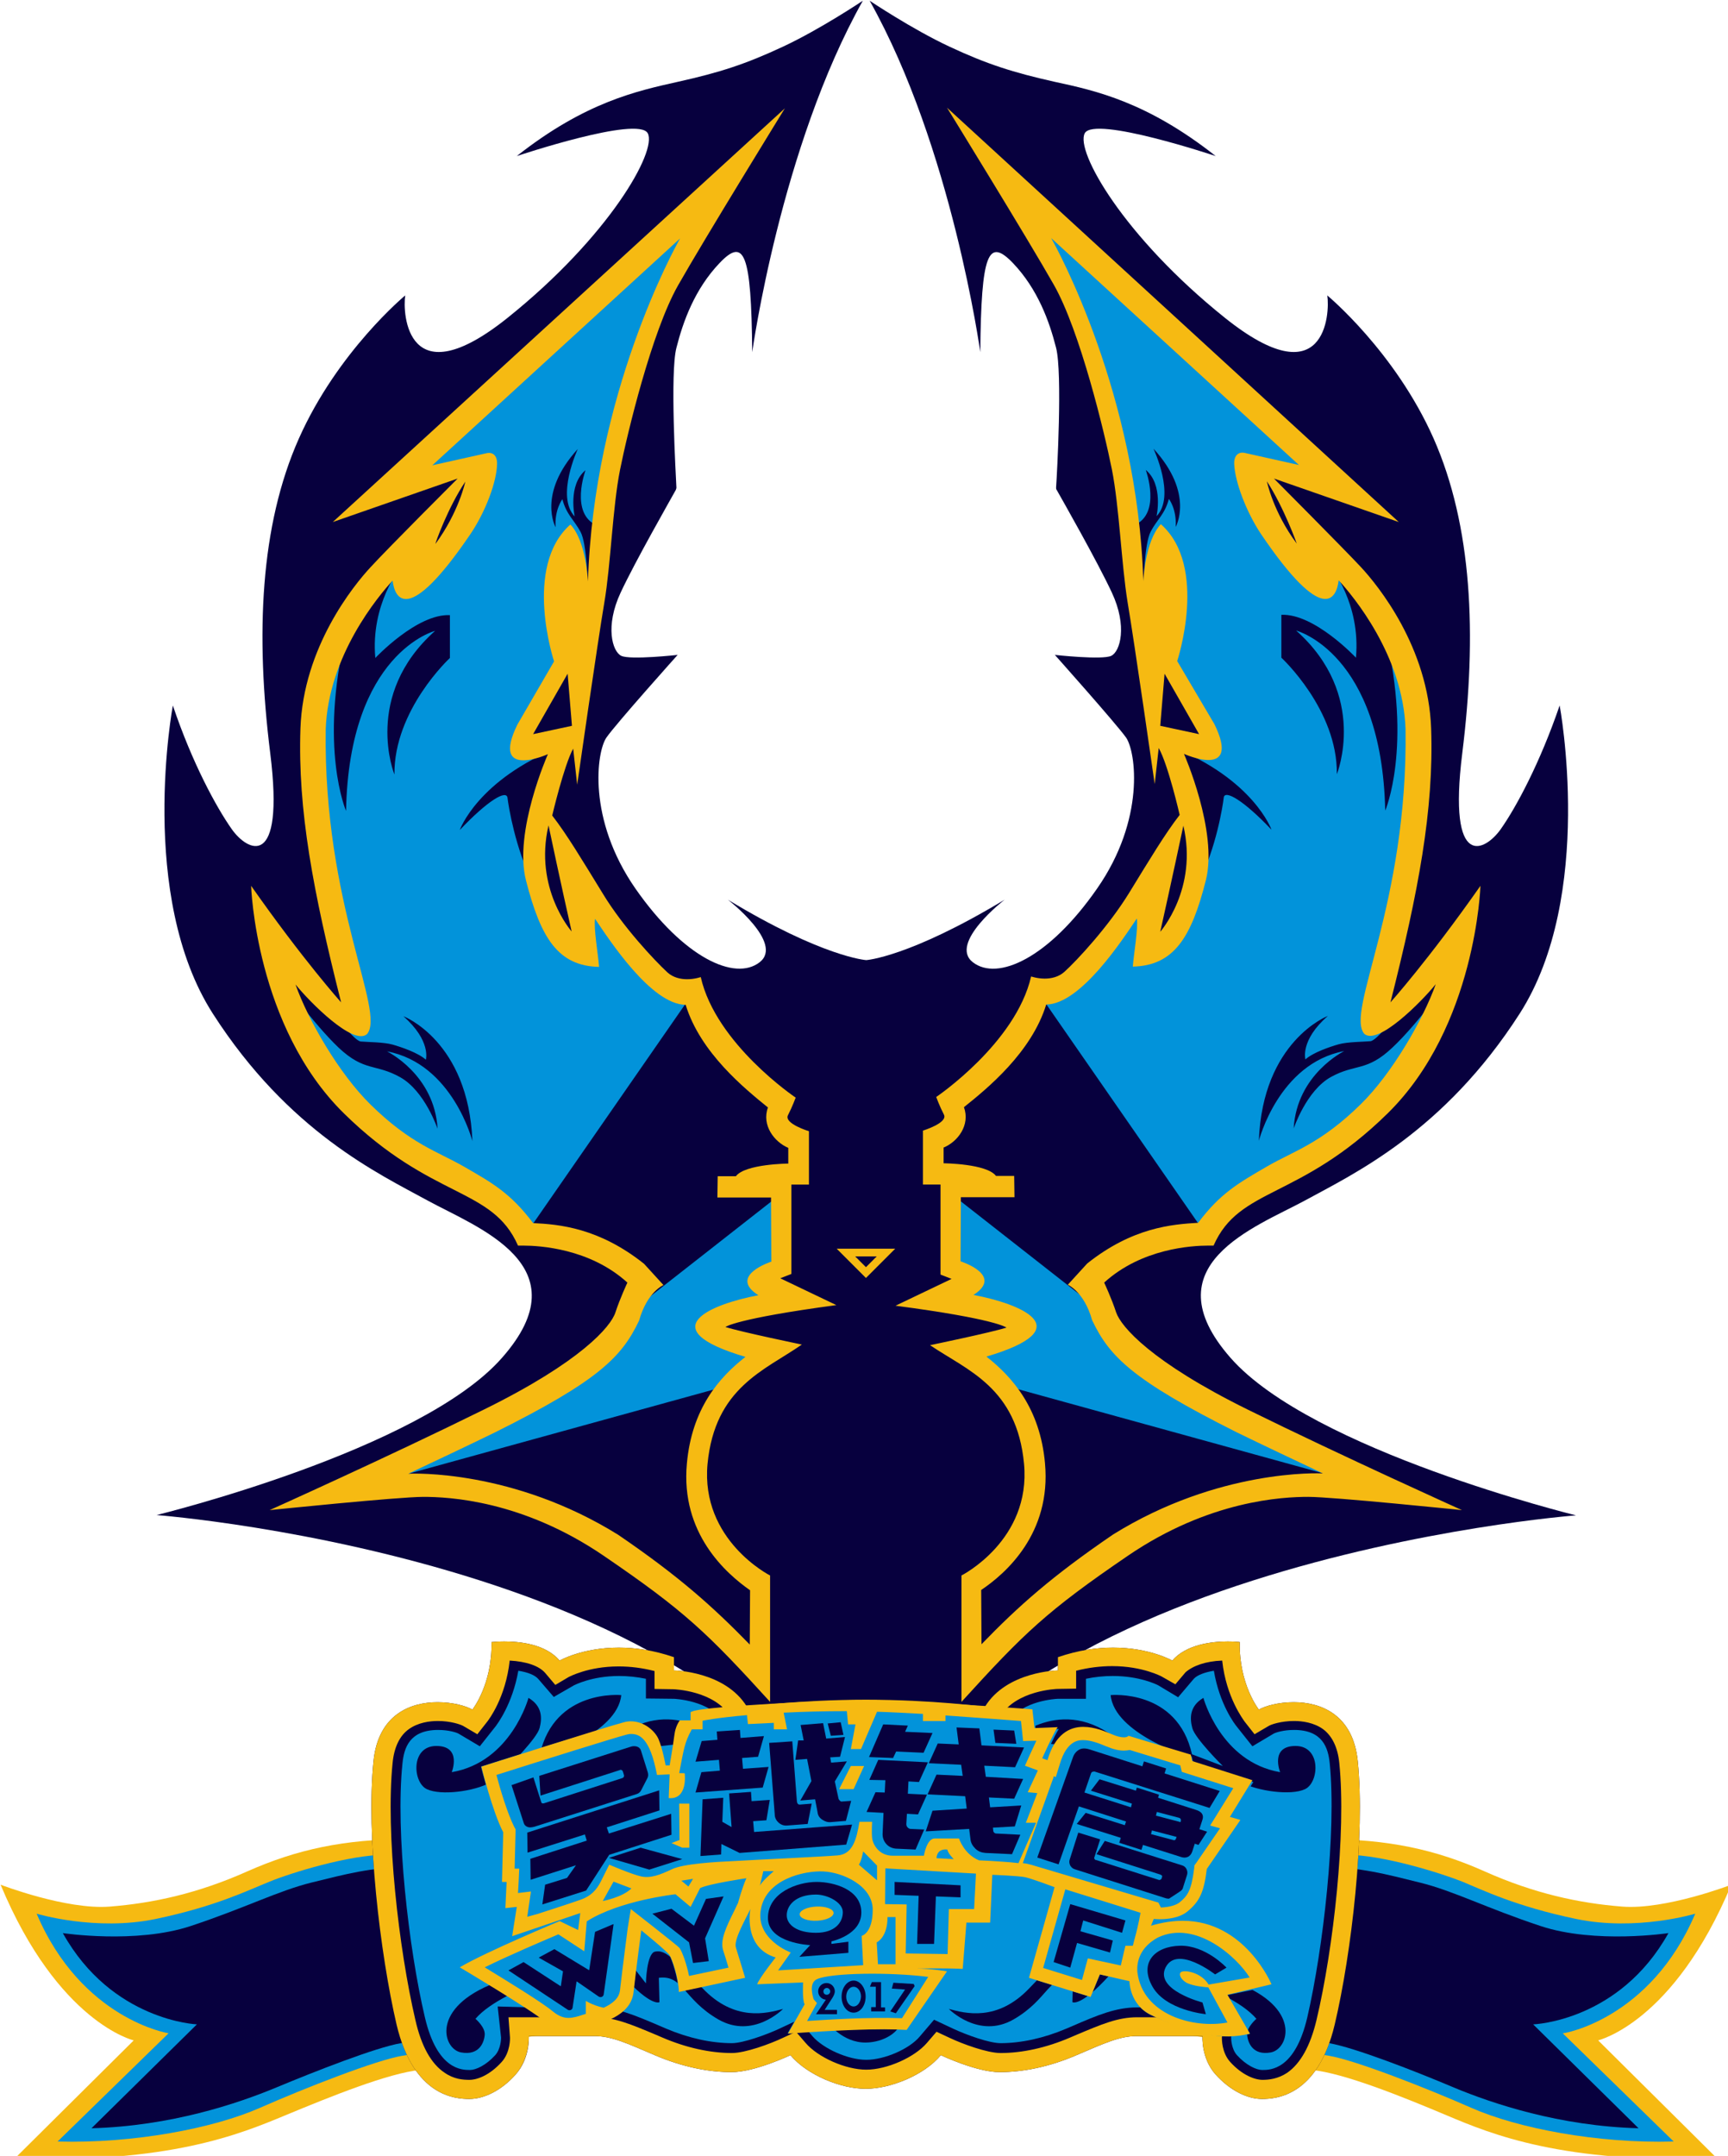 <svg height="353.15" viewBox="0 0 148.59 185.235" width="283.166" xmlns="http://www.w3.org/2000/svg"><g transform="matrix(.265 0 0 .265 -31.538 -13.229)"><path d="m518.3 490.2c-26.4-30.1 8.2-42.4 24.1-51 15.9-8.7 45.1-22.3 69.7-60.6s13-100 13-100c-6.4 18.7-14.1 33-19.1 40.1s-17.3 13.9-12.5-24.6 3.2-73.8-9.3-102.1c-12.5-28.2-34.5-46.4-34.5-46.4.9 5.8-.5 33.5-33.3 7.2s-48.5-54-45.4-59.8 42.5 7.4 42.5 7.4c-22.2-17.5-38.8-21.2-52.3-24.1-13.4-3-21.9-5.7-34.1-11.4s-25.9-14.9-25.9-14.9c26.7 47.5 35.9 114 35.9 114 .3-32.3 2.6-37.2 10.6-28.9 8 8.4 11.8 18.8 14 27.5 2.1 8.2.3 41.1 0 45.3 0 .3 0 .6.2.8 1.7 3 13.2 23.2 17.9 33.3 5.1 10.9 2.7 19.1-.2 20.5s-18.3-.3-18.3-.3 19.8 22.2 23.1 26.8c3.2 4.6 6.3 26.5-9.4 49-15.7 22.6-32.3 30.1-40.3 23.9s10.3-20.3 10.3-20.3c-31 18.7-44.9 19.6-44.9 19.6s-14-.9-44.9-19.6c0 0 18.3 14.1 10.3 20.3s-24.6-1.4-40.3-23.9c-15.7-22.6-12.6-44.4-9.4-49s23.1-26.8 23.1-26.8-15.4 1.7-18.3.3-5.3-9.6-.2-20.5c4.7-10.1 16.2-30.2 17.9-33.3.1-.3.2-.5.2-.8-.2-4.2-2.1-37.2 0-45.3 2.2-8.7 6-19.1 14-27.5s10.3-3.4 10.6 28.9c0 0 9.2-66.5 35.9-114 0 0-13.7 9.2-25.9 14.9s-20.6 8.4-34.1 11.4c-13.4 3-30.1 6.6-52.3 24.1 0 0 39.4-13.2 42.5-7.4s-12.6 33.5-45.4 59.8-34.2-1.4-33.3-7.2c0 0-21.9 18.1-34.5 46.4s-14.1 63.6-9.3 102.1-7.5 31.7-12.5 24.6-12.8-21.4-19.1-40.1c0 0-11.6 61.7 13 100s53.8 51.9 69.7 60.6 50.6 21 24.1 51c-26.4 30.1-112.1 51-112.1 51s203.1 15.5 230.2 123.2c27.1-107.6 230.4-123.1 230.4-123.1s-85.7-21-112.1-51.1z" fill="#07003e"/><path d="m312.7 220.2c-8.9-3.8-3.7-17.9-3.7-17.9-5.8 4.8-3.5 15-3.5 15-6.2-6.5 1-21.9 1-21.9-13.3 14.6-7.2 25.4-7.2 25.4-.4-5.7 2.2-9.1 2.2-9.1 1.3 5 3.8 6.7 5.9 10.6s2.3 17.3 2.3 17.3l2.7 3.2-25.6 47.8 14 1.4c-26.8 10.6-32.6 27-32.6 27 9.1-9.6 15.2-13.2 15.5-10.4.3 2.7 2.6 16.6 8.1 27.3 5.6 10.8 18 24.1 18 24.1l.2-16.8 5 3.6c15.7 23.1 29.2 24.6 29.2 24.6l-55 79.3s-17.1-17.6-27.7-22-19.1-12.1-33-26.8c-13.8-14.7-19.8-37.1-19.8-37.1 1.9 2.9 11.8 16.8 20.2 24.8 8.4 7.9 12 5.1 20 9.6s12.1 16.7 12.1 16.7c-1-17.6-16.4-25.1-16.4-25.1 21.3 4 27.7 29.1 27.7 29.1-1.3-32.5-22.4-40.5-22.4-40.5 9.1 8 7.3 14.1 7.3 14.1-2.6-2.3-8-4.1-10.8-4.9s-8.1-.8-10.3-1-8.4-8.7-8.4-8.7l7.7 1.9s-1.4-7.2-12.6-48.9c-11.3-41.7 8.5-76.7 8.5-76.7-8.9 37.1 0 57.6 0 57.6 1-51.3 28.9-58.4 28.9-58.4-23.6 21-13.2 46.6-13.2 46.6-.2-21 18-37.8 18-37.8v-13.9c-10.7-.5-24.2 13.9-24.2 13.9-1.6-17.5 8.2-29.4 8.2-29.4 4.6 23.9 27.3-33 27.3-33l-28.7 5.3 101.1-92.4c-17.6 25-36 106.5-36 106.5zm59.9 216.7-49.4 38.7s-4.8 23-76.1 51.3l-13 5.7 124.8-34.4 8.7-10.9s-28-4.1-16.2-9.1 22.3-7.5 22.3-7.5-8.4-5.7-1.8-9.8zm78.5-323.3 101.1 92.4-28.7-5.3s22.8 56.9 27.3 33c0 0 9.8 11.8 8.2 29.4 0 0-13.5-14.4-24.2-13.9v13.9s18.3 16.9 18 37.8c0 0 10.4-25.6-13.2-46.6 0 0 27.8 7.2 28.9 58.4 0 0 8.9-20.5 0-57.6 0 0 19.8 35 8.5 76.7s-12.6 48.9-12.6 48.9l7.7-1.9s-6.2 8.5-8.4 8.7-7.4.2-10.3 1c-2.8.8-8.2 2.6-10.8 4.9 0 0-1.8-6.2 7.3-14.1 0 0-21.2 8.1-22.4 40.5 0 0 6.4-25.1 27.7-29.1 0 0-15.4 7.5-16.4 25.1 0 0 4.1-12.3 12.1-16.7s11.6-1.6 20-9.6c8.4-7.9 18.3-21.9 20.2-24.8 0 0-6 22.4-19.8 37.1s-22.4 22.4-33 26.8-27.7 22-27.7 22l-55-79.3s13.5-1.5 29.2-24.6l5-3.6.2 16.8s12.4-13.3 18-24.1 7.8-24.6 8.1-27.3 6.5.9 15.5 10.4c0 0-5.8-16.4-32.6-27l14-1.4-25.6-47.8 2.7-3.2s.2-13.3 2.3-17.3 4.6-5.6 5.9-10.6c0 0 2.6 3.3 2.2 9.1 0 0 6.2-10.8-7.2-25.4 0 0 7.3 15.4 1 21.9 0 0 2.3-10.2-3.5-15 0 0 5.2 14.1-3.7 17.9.2.1-18.2-81.4-36-106.5zm-23 347.2c6.6 4.1-1.8 9.8-1.8 9.8s10.5 2.5 22.3 7.5-16.2 9.1-16.2 9.1l8.7 10.9 124.8 34.4-13-5.7c-71.3-28.2-76.1-51.3-76.1-51.3l-49.4-38.7z" fill="#0293da"/><path d="m379.2 485.9s-19.8-4.1-24.8-5.7c0 0 3.2-2.7 36-7.1l-18.2-8.7 3.6-1.4v-29h5.7v-17.3s-8.2-2.5-6.8-5.2 2.5-5.7 2.5-5.7-25.9-17.4-30.8-39.1c0 0-2 .7-4.4.7-2.1 0-4.5-.5-6.4-2.2-4.1-3.8-14.4-14.7-21-25.6-6.7-10.9-11.6-19.1-16.4-25.3 0 0 3.8-16.2 6.8-21.7l1.3 11.7s6.7-46.7 8.8-59 2.7-31.1 5.1-43.1 10.3-44.8 18.8-59.8 34.7-57.5 34.7-57.5l-146.7 134.2 40.5-14.1s-22.8 22.8-28.2 28.7c-5.5 5.9-21.9 26-22.8 52.4s4.1 52.8 13.2 88.8c0 0-12.3-13.7-29.2-37.8 0 0 1.4 45.6 30.1 73.8s48.1 23.8 56.5 42.9h1.7c5.2 0 21.6.9 33.8 12 0 0-2.4 5.1-3.9 9.7s-11.2 16-42.7 31.5c-31.4 15.5-69.5 32.6-69.5 32.6s41.7-4.3 49.9-4.3 32.1 1.1 58.5 19.1 33.7 25.1 54 47.4v-41s-22.6-11.4-20.3-36.2c2.4-24.8 18.5-30.3 30.6-38.7zm-74.7-134s-12.3-13.9-7.5-34.4c0 .1 4.3 20.3 7.5 34.4zm-12.5-64 11.2-19.6 1.4 16.9zm-22-81.9s-2.1 9.9-9.7 20.2c-.1-.1 4-11.7 9.7-20.2zm92.4 359.6-.1 17.6c-12-12.3-22.9-22.1-42.7-35.6-34.1-21.2-66.7-19.9-68.1-19.8 8.7-4.1 19.5-9.2 28.1-13.4 33.7-16.8 41.2-24.5 46.8-36.3 2.6-9.3 7.9-11.5 7.9-11.5l-6.3-6.9c-14.7-11.7-27.6-12.8-36-13.2-7.3-9.7-13.2-13-22.4-18.3-8.7-5-17.3-7.3-30.4-20.2-10.1-9.9-20.2-27.3-24.3-38.9 4.7 5.8 18.8 20 23.2 16.1 6.2-7.3-14.2-41.9-13.4-98.8.8-23.9 17.1-43.3 21.7-48.3.7 5.7 4.8 15 25.2-15 4.9-7.2 8.6-17 8.7-22.8.1-2.8-1.4-4-3.5-3.5l-17.5 3.9 80.4-73.6c-1.9 3.3-28.1 50.9-29.9 111.3 0 0-.5-13-5.7-18.5-15.5 13.7-5.3 44.4-5.3 44.4l-11.9 20.5c-8.9 18.1 9.9 9.6 9.9 9.6s-11.2 25.2-7.1 41c4.8 18.7 10.4 27.7 23.7 28-.3-4.1-1.8-12.6-1.3-15.6 4.6 6.8 18.2 27.8 29.4 27.9 4.8 15.6 19.2 27.2 26.7 33.3-2.1 5.8 2.1 11.2 6.6 13.1v5.1s-14 .1-17 4.1c-1.8 0-5.9 0-5.9 0l-.1 6.9h17.4l.1 20.8s-14.2 4.6-4.2 10.9c-14.9 2.8-35.3 10.8-4.2 20-8.6 6.7-17.4 16.8-19 34.6-2.1 22.7 12.8 35.7 20.5 41.1z" fill="#f6ba12"/><path d="m451.3 524.6c2.3 24.8-20.3 36.2-20.3 36.2v41c20.3-22.3 27.6-29.4 54-47.4s50.3-19.1 58.5-19.1 49.9 4.3 49.9 4.3-38-17.1-69.5-32.6c-31.4-15.5-41.1-26.9-42.7-31.5-1.5-4.6-3.9-9.7-3.9-9.7 12.2-11.1 28.5-12 33.8-12h1.7c8.4-19.1 27.8-14.7 56.5-42.9s30.1-73.8 30.1-73.8c-16.9 24.1-29.2 37.8-29.2 37.8 9.1-36 14.1-62.4 13.2-88.8s-17.3-46.5-22.8-52.4-28.2-28.7-28.2-28.7l40.5 14.1-146.6-134.4s26.2 42.5 34.7 57.5 16.4 47.8 18.8 59.8 3.1 30.8 5.1 43.1c2.1 12.3 8.8 59 8.8 59l1.3-11.7c3.1 5.5 6.8 21.7 6.8 21.7-4.8 6.2-9.7 14.4-16.4 25.3s-16.9 21.9-21 25.6c-1.9 1.7-4.3 2.2-6.4 2.2-2.4 0-4.4-.7-4.4-.7-5 21.7-30.8 39.1-30.8 39.1s1.1 3 2.5 5.7-6.8 5.2-6.8 5.2v17.5h5.7v29.2l3.6 1.4-18.2 8.7c32.8 4.3 36 7.1 36 7.1-5 1.6-24.8 5.7-24.8 5.7 12.1 8.2 28.2 13.7 30.5 38.5zm51.7-207c4.8 20.5-7.5 34.4-7.5 34.4 3.2-14.2 7.5-34.4 7.5-34.4zm-7.5-32.4 1.4-16.9 11.2 19.6zm44.3-59.1c-7.7-10.3-9.7-20.2-9.7-20.2 5.6 8.6 9.7 20.2 9.7 20.2zm-81.7 298.3c-1.6-17.8-10.5-27.9-19-34.6 31.1-9.2 10.7-17.2-4.2-20 10-6.4-4.2-10.9-4.2-10.9l.1-20.8h17.4l-.1-6.9s-4.1 0-5.9 0c-3-4-17-4.1-17-4.1v-5.1c4.6-1.9 8.7-7.3 6.6-13.1 7.5-6 21.9-17.7 26.7-33.3 11.2-.1 24.8-21.1 29.4-27.9.5 3-1 11.5-1.3 15.6 13.3-.3 19-9.4 23.7-28 4-15.8-7.1-41-7.1-41s18.7 8.5 9.9-9.6l-12.1-20.5s10.2-30.7-5.3-44.4c-5.2 5.5-5.7 18.5-5.7 18.5-1.8-60.4-28-108-29.9-111.3l80.4 73.6-17.5-3.9c-2.1-.5-3.6.8-3.5 3.5.2 5.8 3.9 15.6 8.7 22.8 20.4 30.1 24.5 20.8 25.2 15 4.6 5 20.9 24.4 21.7 48.3.8 56.9-19.6 91.5-13.4 98.8 4.4 3.9 18.5-10.3 23.2-16.1-4.1 11.5-14.2 29-24.3 38.9-13.1 12.9-21.8 15.2-30.4 20.2-9.3 5.4-15.2 8.7-22.4 18.3-8.5.5-21.3 1.5-36 13.2l-6.3 6.9s5.3 2.2 7.9 11.5c5.6 11.8 13.1 19.4 46.8 36.3 8.6 4.2 19.4 9.3 28.1 13.4-1.3-.1-34-1.4-68.1 19.8-19.8 13.5-30.7 23.2-42.7 35.6l-.1-17.6c7.9-5.3 22.8-18.3 20.7-41.1z" fill="#f6ba12"/><path d="m403.5 457.3-3.5 3.5-3.5-3.5zm6-2.5h-19l9.5 9.5z" fill="#f6ba12"/><path d="m680.8 661.1s-21.3 8.2-35.4 7.1-28.7-4.3-44.6-11.4-31.4-10.5-52.4-10.5-148.4 0-148.4 0-127.4 0-148.4 0-36.4 3.4-52.4 10.5c-15.9 7.1-30.5 10.3-44.6 11.4s-35.4-7.1-35.4-7.1c18.7 44.8 43.2 50.5 43.2 50.5l-38.6 38.3c50.2 1.7 73.1-7.9 87.8-14s33.5-13.7 43.7-14.7c2.1-.2 9.1-6.5 19.1-8.2 39.7-6.7 125.6-16.8 125.6-16.8s90.9 11 128.9 17.4c8.2 1.4 14 7.4 15.8 7.6 10.3 1 29 8.5 43.7 14.7s37.6 15.7 87.8 14l-38.6-38.3c.1-.1 24.5-5.7 43.2-50.5z" fill="#f6ba12"/><path d="m669.1 670.5s-19.1 5.8-38.7 1.7-30.1-9.3-36.9-12.1c-6.8-2.7-25.7-8.7-37.6-8.7s-155.9 0-155.9 0-144 0-155.9 0c-11.8 0-30.8 5.9-37.6 8.7-6.8 2.7-17.3 8-36.9 12.1s-38.7-1.7-38.7-1.7c14.6 34.3 42.8 38.8 42.8 38.8l-36 35.1c24.8.7 50.6-4.3 65.6-10.9s37.8-15.5 46.2-16.9 150.4-24.9 150.4-24.9 142 23.6 150.4 24.9c8.4 1.4 31.2 10.3 46.2 16.9s40.8 11.6 65.6 10.9l-36-35.1c.2.1 28.4-4.5 43-38.8z" fill="#0293da"/><path d="m660.4 676.8s-23.7 3.6-41.5-2.3-28.2-11.4-39.2-14.1c-10.9-2.7-19.4-5-31-5s-148.8 0-148.8 0-137.2 0-148.8 0-20 2.3-31 5c-10.9 2.7-21.4 8.2-39.2 14.1s-41.5 2.3-41.5 2.3c15.9 28.5 43.5 29.6 43.5 29.6l-34.2 33.7c25.7-.7 47.4-8 59.9-13.2s32.3-13 40.5-14.4 150.6-23.5 150.6-23.5 142.4 22.1 150.6 23.5 28 9.1 40.5 14.4c12.5 5.2 34.2 12.5 59.9 13.2l-34.2-33.7c.4 0 28-1.1 43.9-29.6z" fill="#07003e"/><path d="m517.4 582.2c-5 0-13.4.9-18 6.2 0 0-7.3-4.2-19.2-4.2-5.2 0-11.2.8-17.9 3.1v4.3s-16.6.2-23.7 11.8c0 0-16.8-2.3-38.6-2.3s-38.6 2.3-38.6 2.3c-7.1-11.6-23.7-11.8-23.7-11.8v-4.3c-6.7-2.3-12.7-3.1-17.9-3.1-11.9 0-19.2 4.2-19.2 4.2-4.6-5.4-13-6.2-18-6.2-2.4 0-4.1.2-4.1.2.3 13.7-6.2 21.9-6.2 21.9-2.1-1.2-6.4-2.4-11.3-2.4-8.8 0-19.3 4-20.8 19.2-2.4 23.6 2.1 62.2 7.5 85.4 5.5 23.2 19 24.1 23.6 24.1s10.3-2.6 15-7.9c4.8-5.3 4.3-12.5 4.3-12.5h21.4c5.5 0 10.6 2.4 19.5 6.2s17.4 5.5 24.9 5.5 19.1-5.5 19.1-5.5c5.5 6.5 16.4 10.9 24.4 10.9s19-4.4 24.4-10.9c0 0 11.6 5.5 19.1 5.5s16.1-1.7 24.9-5.5c8.9-3.8 14-6.2 19.5-6.2h21.4s-.5 7.2 4.3 12.5 10.4 7.9 15 7.9 18.1-.9 23.6-24.1 9.9-61.8 7.5-85.4c-1.5-15.2-12-19.2-20.8-19.2-4.9 0-9.2 1.2-11.3 2.4 0 0-6.5-8.2-6.2-21.9.2 0-1.4-.2-3.9-.2z" fill="#07003e"/><path d="m512.9 591.7c1.8 10.8 6.8 17.4 7.5 18.2l5 6.3 6.9-4.1c.7-.4 3.3-1.2 6.6-1.2 9.3 0 11.1 5.8 11.6 10.9 2.2 22.1-2.1 60-7.3 82.4-4 17-12 17-14.6 17-1.9 0-5.2-1.5-8.2-4.8-1.8-2-1.9-5.2-1.9-5.7l1-9.8h-10.3-21.2c-6.9 0-12.8 2.5-20.9 6l-2.1.9c-7.3 3.1-14.7 4.7-21.3 4.7-3.7 0-11.1-2.7-15.2-4.6l-6.4-3-4.6 5.4c-3.4 4.1-11.5 7.6-17.4 7.6s-13.9-3.6-17.4-7.6l-4.6-5.4-6.4 3c-3.9 1.8-11.5 4.6-15.2 4.6-6.6 0-14-1.6-21.3-4.7l-2.1-.9c-8.2-3.5-14-6-20.9-6h-21.4l-10.3-.3 1.1 10.1c0 .5-.1 3.7-1.9 5.7-3 3.3-6.3 4.8-8.2 4.8-2.6 0-10.6 0-14.6-17-5.3-22.4-9.6-60.2-7.3-82.4.5-5.1 2.3-10.9 11.6-10.9 3.3 0 5.9.8 6.6 1.2l6.9 4.1 5-6.3c.7-.9 5.6-7.4 7.5-18.2 3.1.5 5.4 1.4 6.5 2.7l5 5.8 6.6-3.8c.1 0 5.6-3 14.6-3 2.8 0 5.7.3 8.7.9v6.4l9.1.1c.1 0 11.7.5 15.9 7.4l3.1 5.2 6-.8c.2 0 16.5-2.2 37.3-2.2s37.2 2.2 37.3 2.2l6 .8 3.1-5.2c4.1-6.8 15.4-7.4 15.9-7.4h9.1v-6.5c2.9-.6 5.8-.9 8.7-.9 8.6 0 14.1 2.7 14.7 3l6.5 3.9 5.1-6c1.1-1.2 3.5-2.1 6.5-2.6z" fill="#0293da"/><path d="m515.6 588.4c1.3 12.1 7 19.3 7.2 19.7l3.3 4.2 4.6-2.7c.8-.5 4.1-1.6 8.2-1.6 2.7 0 6.5.5 9.5 2.7 2.9 2.2 4.7 5.9 5.2 10.9 2.3 22.7-1.9 60.3-7.4 83.4-2 8.4-5.2 14.1-9.5 17.1-3 2-6 2.3-8 2.3-2.5 0-6.6-1.5-10.5-5.8-2.8-3.1-2.7-7.5-2.7-7.9l.6-6.6h-6.8-21.3c-6.3 0-11.6 2.3-19.7 5.7l-2.1.9c-7.7 3.3-15.5 5-22.5 5-4.4 0-12.5-3-16.5-4.9l-4.3-2-3.1 3.6c-4 4.7-13 8.7-19.7 8.7s-15.7-4-19.7-8.7l-3.1-3.6-4.3 2c-4 1.9-12.1 4.9-16.5 4.9-7 0-14.8-1.7-22.5-5l-2.1-.9c-8.1-3.4-13.5-5.7-19.7-5.7h-21.4-6.8l.5 6.6s.2 4.7-2.7 7.9c-3.9 4.3-7.9 5.8-10.5 5.8-2 0-5-.2-8-2.3-4.4-2.9-7.6-8.7-9.5-17.1-5.4-23.1-9.7-60.6-7.4-83.4.5-5.1 2.3-8.8 5.2-10.9 3-2.2 6.8-2.7 9.5-2.7 4.1 0 7.3 1.1 8.2 1.6l4.6 2.7 3.3-4.2c.3-.4 5.9-7.6 7.2-19.7 5.4.3 9.5 1.7 11.5 4l3.3 3.9 4.4-2.6c.1 0 6.2-3.4 16.1-3.4 3.9 0 7.8.5 11.7 1.5v5.8l6.1.1c.1 0 13.4.4 18.5 8.9l2.1 3.4 4-.5c.2 0 16.7-2.2 37.7-2.2s37.6 2.2 37.7 2.2l4 .5 2.1-3.5c5.2-8.5 18.4-8.9 18.5-8.9l6.1-.1v-5.8c3.9-1 7.9-1.5 11.7-1.5 9.9 0 16.1 3.4 16.1 3.4l4.4 2.5 3.3-3.9c2.4-2.1 6.5-3.6 11.9-3.8zm1.8-6.2c-5 0-13.4.9-18 6.2 0 0-7.3-4.2-19.2-4.2-5.2 0-11.2.8-17.9 3.1v4.3s-16.6.2-23.7 11.8c0 0-16.8-2.3-38.6-2.3s-38.6 2.3-38.6 2.3c-7.1-11.6-23.7-11.8-23.7-11.8v-4.3c-6.7-2.3-12.7-3.1-17.9-3.1-11.9 0-19.2 4.2-19.2 4.2-4.6-5.4-13-6.2-18-6.2-2.4 0-4.1.2-4.1.2.3 13.7-6.2 21.9-6.2 21.9-2.1-1.2-6.4-2.4-11.3-2.4-8.8 0-19.3 4-20.8 19.2-2.4 23.6 2.1 62.2 7.5 85.4 5.5 23.2 19 24.1 23.6 24.1s10.3-2.6 15-7.9 4.3-12.5 4.3-12.5h21.4c5.5 0 10.6 2.4 19.5 6.2s17.4 5.5 24.9 5.5 19.1-5.5 19.1-5.5c5.5 6.5 16.4 10.9 24.4 10.9s19-4.4 24.4-10.9c0 0 11.6 5.5 19.1 5.5s16.1-1.7 24.9-5.5c8.9-3.8 14-6.2 19.5-6.2h21.4s-.5 7.2 4.3 12.5 10.4 7.9 15 7.9 18.1-.9 23.6-24.1 9.9-61.8 7.5-85.4c-1.5-15.2-12-19.2-20.8-19.2-4.9 0-9.2 1.2-11.3 2.4 0 0-6.5-8.2-6.2-21.9.2 0-1.4-.2-3.9-.2z" fill="#f6ba12"/><path d="m400 712.3c6-.1 10.7-3.5 11.2-6.4h-23.5s4.7 6.5 12.3 6.4z" fill="#07003e"/><path d="m290.5 600.5s-5.6 20.8-24.9 24.1c0 0 3.4-8.5-5-8.5s-7.7 11.8-3.1 14 15.5.7 20.5-2.1c0 0 7.8-3.4 16.9-5.9s46.2-7.5 58.1-7.5c0 0-16.4-15.9-35.1-.2l-22.6 5.2s24.1-7.5 25.3-20c0 0-21.6-2.1-26.4 19.2l-10 3.8s9-8.9 9.9-12.3.8-7.2-3.6-9.8z" fill="#07003e"/><path d="m273.3 704.6s3.2 2.7 3 5.2-1.8 6.8-7.7 5.7-10-14.6 11.2-22.6 39.2-12.1 39.2-12.1l9.6 12.3s.2-9.8 3-10.3c2.7-.5 4.8.7 15.3 11.8s21 8.2 26.2 6.8c0 0-9.7 9.9-21 3.4s-11.4-14.5-19.3-13.5l.2 7.9s-2.6 1.7-12-8.7l-5-5.1c-.2.2-33.4 8.3-42.7 19.2z" fill="#07003e"/><path d="m509.5 600.5s5.6 20.8 24.9 24.1c0 0-3.4-8.5 5-8.5s7.7 11.8 3.1 14-15.5.6-20.5-2.1c0 0-7.8-3.4-16.9-5.9s-46.2-7.5-58.1-7.5c0 0 16.4-15.9 35.1-.2l22.6 5.2s-24.1-7.5-25.3-20c0 0 21.6-2.1 26.4 19.2l10 3.8s-9-8.9-9.9-12.3-.8-7.2 3.6-9.8z" fill="#07003e"/><path d="m526.7 704.6s-3.2 2.7-3 5.2 1.8 6.8 7.7 5.7 10-14.6-11.2-22.6-39.2-12.1-39.2-12.1l-9.6 12.3s-.2-9.8-3-10.3c-2.7-.5-4.8.7-15.3 11.8s-21 8.2-26.2 6.8c0 0 9.7 9.9 21 3.4s11.4-14.5 19.3-13.5l-.2 7.9s2.6 1.7 12-8.7l5-5.1c.2.2 33.4 8.3 42.7 19.2z" fill="#07003e"/><path d="m275.1 622.8s3.6 14.6 7.1 21.3l-.4 16.1h1.5l-.4 8.5 3.7-.4-1.5 9.5 22.1-7.5-.7 5.5-6-2.9s-24.2 10.1-32.4 15c0 0 22.8 13.1 28 17.4 4.4 3.4 9.5 2.4 13.5 1s14-2.4 14.9-10.5 2.5-20 2.5-20 8.5 6.9 9.2 8.1 2.9 7.3 3 11.9l21.5-4.6s-2.2-7.3-3-9.8 3.1-9.1 4.7-12.5c0 0-2.5 12.5 8.2 15.7 0 0-5.4 6.8-6 8.7l14.9-.6s-.3 5.7.5 7.1l-5.4 9.5s27.7-2.1 38.6-1.1l13.1-19s-6.9-1-11.5-1.1c0 0 10.1-.5 16.6.3l1.2-15h7.7l.7-15.5s8.6.3 10.8.8 9.4 3.2 9.4 3.2l-8.3 29.4 20 6.2 3-7.3 9.6 2.2s0 7.8 7.3 11.1c7.2 3.3 20.4 9 31.8 6l-7.3-12.6 14.6-3s-11.5-27.4-39.1-18.9l.9-2.2s6.9.7 10.9-2.4c3.9-3.2 5.4-6.2 6.3-13.8l10.9-15.9-3.4-1 7.3-11.9-19.5-6.2-.5-2.1-20.2-6.1s-.8 1.5-5.4-.5c-4.7-1.9-16.2-7.1-20.8 8.4l-1.7-.6s3.7-8.3 5-10.1l-7.5.3-.7-6.1s-40.7-3-54-3-50.2 2.1-55.3 3.4-6.5 4.9-6.9 8.2-1.5 9.6-1.5 9.6h-1.7s-1-5.5-2.3-8.5-5.8-6.9-11.3-5.5c-5.5.8-46.3 13.8-46.3 13.8z" fill="#0293da"/><g fill="#07003e"><path d="m292.1 626.3 2.5 7.9c.1.5.4.6.9.5l25.5-8.2c.2-.1.3-.2.4-.3.1-.2.1-.4.1-.6l-.4-1.3c-.1-.2-.2-.3-.4-.4s-.4-.1-.5 0l-25.8 8.3-.4-6.4 29.5-9.4c.8-.3 1.5-.3 2.2-.1.6.2 1.1.6 1.3 1.3l2.2 7c.2.7.2 1.3-.1 1.9l-2 3.9c-.3.6-.8 1.1-1.5 1.3l-33.2 10.6c-.8.2-1.5.3-2.1.1s-1.1-.6-1.3-1.2l-4-12.4z"/><path d="m291.1 652.7 18.3-5.9-.6-2-18.6 5.9-.1-6.5 42.8-13.7.1 6.5-17.1 5.5.7 2 20.2-6.4.1 6.8-20.2 6.5-7.5 11.6-14.2 4.5.9-6.4 7.1-2.2 2.9-4.1-14.7 4.7z"/><path d="m316.6 652.4 10.3-3.3 13.5 3.7-10.7 3.4z"/><path d="m365 619.6-5.2.4.3 3.5 8.3-.6-1.9 6.7-21.8 1.6 1.9-6.6 6-.5-.3-3.5-7.6.6 2-6.7 5.1-.4-.2-2.7 7.5-.5.2 2.6 7.6-.6z"/><path d="m355.6 631.5 7.1-.5.2 3 5.9-.4-1.1 6.6-4.3.3.3 3.5 31.8-2.4-1.9 6.5-34.6 2.7-5.9-2.9-.1 3.4-6.7.5.7-18.4 6.7-.5-.3 7.8 3 1.7z"/><path d="m376.1 614.6 1.5 19.5c.1.7.4 1.1 1.1 1l3.7-.3-1.3 6.6-6.6.5c-1.1.1-2-.2-2.8-.9s-1.3-1.6-1.3-2.8l-1.8-23.1z"/><path d="m379.8 614.3-1-5 7.3-.6 1 5 6.1-.5-1.6 6.4-3.2.2.3 1.7 5.1-.4-3.9 6.5 1.2 5.6c.1.3.3.5.5.7s.5.3.8.2l2.8-.2-1.7 6.5-4.9.4c-1 .1-1.9-.2-2.8-.8s-1.4-1.4-1.5-2.4l-.8-4.2-4.8.4 3.6-6.3-1.4-7.2-3.8.3.9-6.3z"/><path d="m387.6 608.8 4.2-.4.9 4.1-4.1.3z"/><path d="m420.1 621.4-2.9 6.4-3.4-.2-.2 4 6.2.3-2.9 6.4-3.6-.2-.2 3.3c0 .4.1.8.4 1.1s.6.5 1 .5l4.4.2-2.8 6.5-6.4-.3c-1.2-.1-2.3-.6-3.1-1.5s-1.2-2-1.2-3.2l.3-6.9-5.5-.3 2.9-6.4 3 .1.2-4-5.2-.1 2.9-6.5z"/><path d="m405.6 609.1 8 .4-.9 2 8.9.4-2.9 6.4-8.9-.4-1 2.1-7.8-.3z"/><path d="m451 626.8-2.9 6.4-8.2-.4.4 3.2 10.1-.6-2.1 6.8-7.1.4.1.9c0 .3.1.5.3.7s.4.3.7.3l7.8.4-2.7 6.3-8.6-.4c-1.3-.1-2.4-.5-3.3-1.4s-1.5-1.9-1.6-3.2l-.4-3.2-14.1.8 2.2-6.7 11.1-.7-.5-4-12.2-.6 2.9-6.4 8.5.4-.5-3.6-10.5-.5 2.9-6.4 6.8.3-.7-5.5 7.4.3.7 5.5 13.8.7-2.9 6.4-10-.5.5 3.6z"/><path d="m441.4 610.8 6.7.3.7 4.3-6.8-.3z"/><path d="m476 646.4-1.9 5.9c-.1.2 0 .3.1.5s.3.3.5.3l20.2 6.4c.2.1.4.1.6 0s.3-.2.4-.3l.2-.7c.1-.2 0-.3-.1-.4s-.3-.2-.5-.3l-20.7-6.6 2.7-4.3 25 7.9c.7.2 1.2.6 1.5 1.2s.4 1.2.2 1.9l-1.4 4.4c-.1.3-.3.5-.5.7s-.5.3-.7.5l-2.9 1.9c-.2.2-.5.3-.8.2-.3 0-.6-.1-.9-.2l-29.2-9.3c-.7-.2-1.1-.6-1.5-1.2-.3-.6-.4-1.3-.2-1.9l2.8-8.8z"/><path d="m470.9 631.2 2.1-6.1c.1-.3.2-.5.5-.6.2-.1.5-.1.7-.1l37.3 11.8 3.3-5.5-17.9-5.7.5-1.6-7.2-2.3-.5 1.6-17.2-5.5c-1.3-.4-2.4-.4-3.3.1s-1.6 1.3-2 2.4l-11.6 32.6 6.9 2.2 6.6-18.8 15.3 4.9-.4 1.2-12.7-4-2.9 3.6 14.3 4.5-.5 1.6 7.2 2.3.5-1.6 12 3.8c1 .4 1.8.4 2.5.1s1.2-.9 1.5-1.8l.8-2.5 1.2.4 2.8-4.3-2.5-.8 1-3.1c.5-1.5-.2-2.6-2.2-3.2l-12.2-3.9.3-1-7.2-2.3-.3 1-11.8-3.7-2.8 3.7 13.3 4.2-.3 1.2zm23.5 6.3 7.2 1.9c.2.1.4.2.5.3.1.2.1.4.1.6l-.1.5-8-2.1zm-1.6 6 8 2.1-.2.6c-.1.2-.2.3-.3.4-.2.1-.4.1-.6 0l-7.2-1.9z"/><path d="m284 688.9 4.9-2.7 12 7.8h.1l.7-4.8-7.8-4.4v-.1l5-2.7 11.2 6.8h.1l1.9-12.4 5.9-2.5s.1 0 .1.1l-3.2 22.7c-.1.7-.9 1.1-1.6.7l-7.1-4.9h-.1l-1.3 8.5c-.1.7-.9 1-1.5.7l-19.3-12.8c0 .1 0 .1 0 0z"/><path d="m353.8 664.9-5.7.8-3.9 8.7-7.3-5.5-6.2 1.6 11.9 9.3 1.3 6.7 5.1-.6-1.2-7.4z"/><path d="m398.5 670.1c0-7.5-9-9.9-14.5-9.9-6.3 0-15.8 3.5-15.8 11.7s13.7 8.8 13.7 8.8l-3.5 3.8 15.9-1.3v-3.6l-5.5.7v-.8c.1-.1 9.7-2 9.7-9.4zm-14.7 6.6c-6.2 0-9.5-2.6-9.5-5.7s2.8-6.7 9.5-6.7c3.7 0 8.7 2.5 8.7 5.7 0 3.3-2.5 6.7-8.7 6.7z"/><path d="m422.1 680.3.6-15.4 8 .3v-3.9l-21.4-1.1v4.2l7.8.3-.5 15.6z"/><path d="m468.5 680 10.7 3.1.9-3.9-10.5-3 .9-3.5 12.6 4 1.1-4-17.9-5.3-5.4 18.8 5.4 1.8z"/><path d="m517 688s-6.8-7.3-15.1-7.1-13.3 5.6-8.9 13.3 17.3 8.9 17.3 8.9l-1.1-3.8s-15.5-4-12-11.3c3.7-7.5 16.1 2.2 16.1 2.2z"/></g><ellipse cx="383.9" cy="670.5" fill="#f6ba12" rx="5.5" ry="2.3" transform="matrix(.999 -.046 .046 .999 -30.361 18.319)"/><path d="m339.4 634.8.1 11.8-2.6 1 3.5 1.5h2.3v-14.3z" fill="#f6ba12"/><path d="m396 630.1 3.4-7.5h-4.3l-3.8 7.5z" fill="#f6ba12"/><path d="m531.6 693.4s-8.6-20.6-28.8-20.6c-3.1 0-6.6.5-10.3 1.6l.9-2.2s.7.1 1.8.1c2.3 0 6.4-.3 9.1-2.5 3.9-3.2 5.4-6.2 6.3-13.8l10.9-15.9-3.4-1 7.3-11.9-19.5-6.2-.5-2.1-20.2-6.1s-.3.5-1.5.5c-.8 0-2.1-.2-3.9-1-2.1-.9-5.6-2.4-9.3-2.4-4.4 0-9.1 2.3-11.6 10.8l-1.7-.6s3.7-8.3 5-10.1l-7.5.3-.7-6.1s-40.7-3-54-3-50.2 2.1-55.3 3.4c-.6.1-1.1.3-1.6.5v2.7h-3.5c-1.1 1.5-1.6 3.3-1.8 5-.4 3.3-1.5 9.6-1.5 9.6h-1.3s-1-5.5-2.3-8.5c-1.1-2.6-4.6-5.8-9-5.8-.7 0-1.5.1-2.2.3-5.5 1.4-46.3 14.4-46.3 14.4s3.6 14.6 7.1 21.3l-.4 16.1h1.5l-.4 8.5 3.7-.4-1.5 9.5 22.1-7.5-.7 5.5-6-2.9s-24.2 10.1-32.4 15c0 0 22.6 13.4 27.8 17.7 2.8 2.3 5.3 3 7.7 3 2.1 0 4.1-.6 6-1.2 4-1.4 14-3.4 14.9-11.5s2.5-20 2.5-20 8.5 6.9 9.2 8.1c.8 1.2 2.9 7.3 3 11.9l21.5-4.6s-2.2-7.3-3-9.8 3.1-9.1 4.7-12.5c0 0-2.5 12.5 8.2 15.7 0 0-5.4 6.8-6 8.7l14.9-.6s-.3 5.7.5 7.1l-5.4 9.5s18.6-1.4 31.2-1.4c2.8 0 5.3.1 7.3.2l13.1-19s-5.3-.9-9.9-.9c1.1 0 8.1-.2 15 .1l1.2-15h7.7l.7-15.5s8.6.3 10.8.8 9.4 3.2 9.4 3.2l-8.3 29.4 20 6.2 3-7.3 9.6 2.2s0 7.8 7.3 11.1c9.7 4.7 15.4 6.8 24.8 6.8 2.4 0 4.7-.3 7-.9l-7.3-12.6zm-173.1-26.4c-.3.6-.7 1.4-1.1 2.3-2.9 5.8-4.8 9.9-3.7 13.2.4 1.2 1.1 3.4 1.7 5.5l-12.8 2.7c-.8-4-2.2-7.8-3.1-9.1-.3-.5-15.8-12.6-15.8-12.6l-1 6.2c0 .1-1.6 12.1-2.5 20.1-.3 2.7-2.5 4.4-5.3 5.7-1.6-.3-3.7-1-5.8-2.2v4.2c-.4.1-.7.2-1 .3-1.4.5-3.1 1-4.6 1-1.1 0-2.8-.2-5.1-2.1-3.6-3-14.9-9.9-22.1-14.3 8.1-4 19.7-8.9 23.9-10.7l8.4 5.5.8-9.7c10.6-6.8 28.8-8.8 28.8-8.8l4.9 4.1 3.1-6.1c2.8-1.4 15-3.2 15-3.2-1.5 3.4-2.7 8-2.7 8zm-43.9-.6 3.5-6.3 5.8 2.2c-2.9 2.9-9.3 4.1-9.3 4.1zm25.5-6.6 3.8-.6-1.5 2.5zm31.4 29.1 4.1-5.8s-11.5-4.3-9.7-14c1.7-9.7 13.9-12.6 20.3-12.3s16 4.7 16 12.4-3.6 8.5-3.6 8.5l.5 9.5zm-5.9-27.5 1.1-4.7h3.4s-3.9 3.3-4.5 4.7zm37.9-1.8-5.8-5c.8-1 1.4-4.3 1.4-4.3l4.5 4.6v4.7zm3.5 12h2.6v15.3h-5.7l-.4-7.1s3.5-1.5 3.5-8.2zm13.2 19.4s-8.5 13.4-8.5 13.4c-11.2-.4-24.2.5-30.8.9l3.2-5.8-1.1-1.3c-.2-.8-1.7-5.3 1.2-6.5 4.6-2 23.3-2.3 36-.7zm14.9-22h-2.8-3.8-1.6l-.4 14.6-13.6-.2c0-.1 0-.1 0-.1l.3-15.8-7-.1.1-11.6 29.4 1.7zm-12.2-16.5c.2-3.4 3.5-2.8 3.5-2.8.3 1.4 2.1 3.1 2.1 3.1zm17.9.9-4.1-.2c-4.9-2-6.5-7.1-6.5-7.1s-5.3 0-7.9 0-3.5 5.6-3.5 5.6-5.5 0-10.1 0-6.5-3.8-6.7-5.8 0-5.2 0-5.2h-4.1c-1 6-2.3 10.5-7.1 10.9s-26.4 1.4-33.1 1.8c-6.7.3-17 .9-20.7 2.7-3.8 1.8-6.9 3-10 2.3s-10.3-3.8-10.3-3.8-1.2 2.4-2.7 5.4-3.4 4.8-6.4 5.9-14.2 4.7-14.2 4.7l-3.3.9.4-2.8.8-5.4-4.2.5.2-3.6.2-4.3h-1.5l.3-11.8v-1l-.5-.9c-2.1-4.2-4.5-12.1-5.7-16.7 14.8-4.7 38.4-12.1 42.3-13.1.4-.1.8-.2 1.3-.2 2.7 0 6.2 1.1 8.5 13.3l4.1-.2-.3 7.7c6.3.6 5.2-8 5.2-8 0-.1-1.8-.1-1.8-.1 1.5-7.7 1.7-9.9 4.1-14.2h3.5v-2.8s4.9-1 14.4-1.8l.3 2.9 8.4-.4v2.1h4.3l-1.1-5.4c5.9-.3 12.7-.5 20.5-.5l.4 4.3h2.4l-1.5 8h3.3l5.2-12.1c4 .1 9.3.4 14.9.7v2.3h7.3v-1.8c9.8.7 19.5 1.4 24.5 1.8l.3 2.7.4 3.8 3.8-.1h.5c-.8 1.7-1.5 3.3-1.9 4.1l-1.8 4 4.1 1.5h.1l-3.3 7.1 3.1.3-3.7 9.6h3.3l-5.7 13.1c-3.2-.4-7.6-.6-8.7-.7zm12.7 1.2c-.5-.1-.9-.2-1.2-.3-.4-.1-.9-.1-1.4-.2l10-27.9v-.3l.7.3 1.3-4.2c2.3-7.8 6.2-7.8 7.6-7.8 2.6 0 5.5 1.2 7.4 2l.3.1c2.1.9 3.9 1.3 5.5 1.3.7 0 1.3-.1 1.9-.2l16.4 5 .5 2.1 2.2.7 14.5 4.6-4.6 7.4-2.9 4.7 3.2.9-7.7 11.2-.6.8-.1 1c-.9 7.2-2.1 8.9-4.8 11.1-1.2.9-3.4 1.5-6 1.6l-.8-1.6zm33.1 26.3h-2.4s-1 4.1-1.5 6.4l-10.7-2.3-1.9 7-12.6-3.9 7.2-25.5 24.4 7.6s-.7 4.1-1.8 8zm30.7 24.9c-11.4 2.1-27.5-2.7-29.2-16.2-.1-1-.8-7.4 6.7-11.4 12.3-5.8 25.7 6.5 29.7 13l-13.3 2.3c-2.6-4.3-8.7-5-9.2-3.8s.9 2.6 2.2 3.3c2.2 1 5.5 1.3 6.9 1.4z" fill="#f6ba12"/><path d="m386.6 701.7 2.2-3.4s1.1-1.5 1.1-2.6c0-1.5-1.2-2.7-2.7-2.7s-2.7 1.2-2.7 2.7c0 1.4 1.1 2.6 2.5 2.7l-3.2 4.7h6.8v-1.4zm-.4-6c0-.6.5-1.1 1.1-1.1s1.1.5 1.1 1.1-.5 1.1-1.1 1.1c-.7 0-1.1-.5-1.1-1.1z" fill="#07003e"/><path d="m396 692.2c-2.1 0-3.9 2.3-3.9 5.2s1.7 5.2 3.9 5.2 3.9-2.3 3.9-5.2-1.8-5.2-3.9-5.2zm0 8.4c-1.3 0-2.4-1.4-2.4-3.2s1.1-3.2 2.4-3.2 2.4 1.4 2.4 3.2c-.1 1.8-1.1 3.2-2.4 3.2z" fill="#07003e"/><path d="m401.7 702.2h4.5v-1.3h-1.3v-8.2h-3l-.6 1.5h1.9v6.6h-1.5z" fill="#07003e"/><path d="m408.9 692.9-.5 1.9 4.3.3-4.8 7.1 1.8.6 6.1-8.8c-.1-.3-.2-.4-.3-.7z" fill="#07003e"/></g></svg>